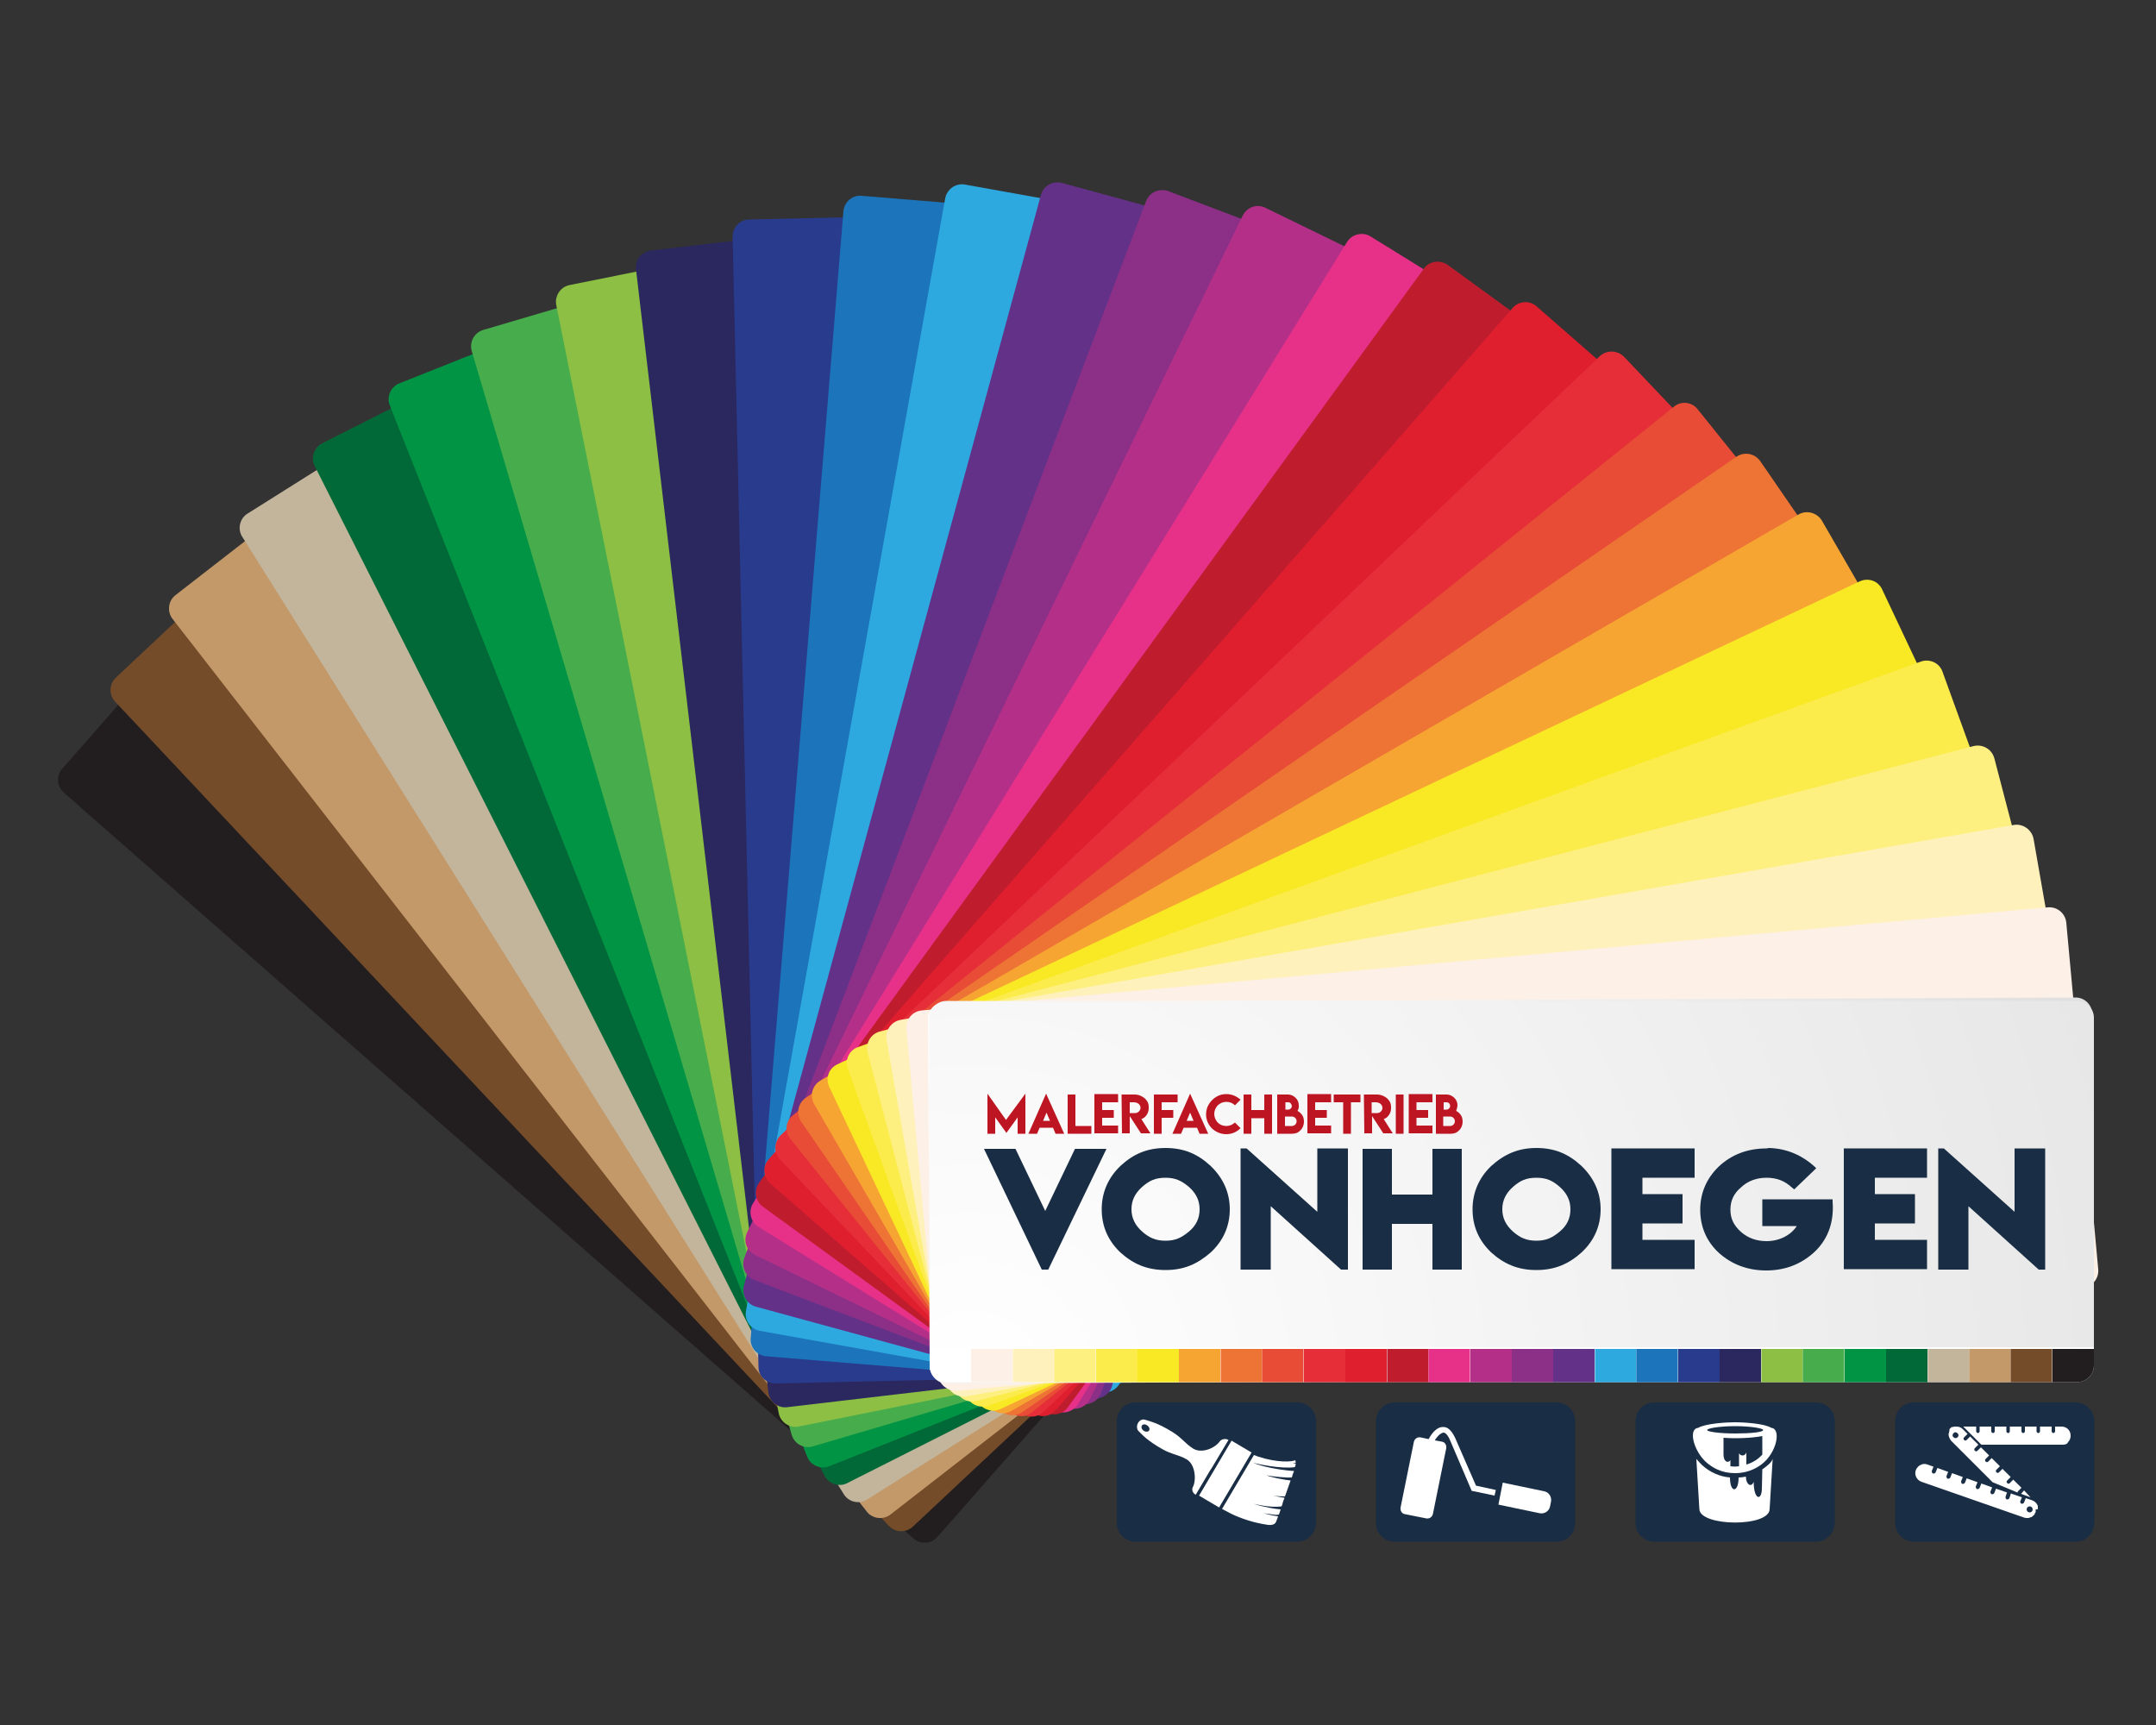 <?xml version="1.0" encoding="UTF-8"?>
<svg xmlns="http://www.w3.org/2000/svg" xmlns:xlink="http://www.w3.org/1999/xlink" version="1.1" id="Ebene_1" x="0px" y="0px" viewBox="0 0 500 400" style="enable-background:new 0 0 500 400;" xml:space="preserve">
<rect x="0" y="0" width="500" height="400" fill="#333333" stroke="none"/>
<style type="text/css">
	.st0{fill:#221E20;}
	.st1{fill:#E42328;}
	.st2{fill:#754C29;}
	.st3{fill:#C3996A;}
	.st4{fill:#C2B59B;}
	.st5{fill:#016938;}
	.st6{fill:#009444;}
	.st7{fill:#47AD4C;}
	.st8{fill:#8CBF44;}
	.st9{fill:#2A285E;}
	.st10{fill:#293B8D;}
	.st11{fill:#1C75BB;}
	.st12{fill:#2EA9E0;}
	.st13{fill:#633188;}
	.st14{fill:#8C2F87;}
	.st15{fill:#B43088;}
	.st16{fill:#E73189;}
	.st17{fill:#BF1D2E;}
	.st18{fill:#DF1E2E;}
	.st19{fill:#E52E37;}
	.st20{fill:#E84C36;}
	.st21{fill:#ED7434;}
	.st22{fill:#F6A533;}
	.st23{fill:#F9E925;}
	.st24{fill:#FBEB4B;}
	.st25{fill:#FDF080;}
	.st26{fill:#FFF1BC;}
	.st27{fill:#FDF0E7;}
	.st28{fill:url(#SVGID_1_);}
	.st29{clip-path:url(#SVGID_00000011736770864115514690000003058112856783878308_);}
	.st30{fill:#FFFFFF;}
	.st31{fill:#192D44;}
	.st32{fill:#BD1622;}
</style>
<g>
	<g>
		<g>
			<g>
				<path class="st0" d="M270.6,295.8l-53.2,60.6c-1.4,1.6-3.9,1.8-5.5,0.4l-197.1-173c-1.6-1.4-1.8-3.9-0.4-5.5l53.2-60.6      c1.4-1.6,3.9-1.8,5.5-0.4l197.1,173C271.9,291.7,272,294.2,270.6,295.8z"></path>
				<path class="st1" d="M247.3,286.6c5.1,4.5,5.7,12.3,1.1,17.5c-4.5,5.1-12.3,5.6-17.5,1.1c-5.1-4.5-5.7-12.3-1.1-17.5      C234.3,282.6,242.2,282.1,247.3,286.6z"></path>
			</g>
			<g>
				<path class="st2" d="M270.5,298.9L211.7,354c-1.6,1.5-4.1,1.4-5.6-0.2L26.7,162.7c-1.5-1.6-1.4-4.1,0.2-5.6L85.6,102      c1.6-1.5,4.1-1.4,5.6,0.2l179.5,191.1C272.1,294.9,272.1,297.4,270.5,298.9z"></path>
				<path class="st2" d="M248.2,287.4c4.7,5,4.4,12.8-0.6,17.5c-5,4.7-12.8,4.4-17.5-0.5c-4.7-5-4.4-12.8,0.5-17.5      C235.6,282.2,243.5,282.5,248.2,287.4z"></path>
			</g>
			<g>
				<path class="st3" d="M270.1,301.8l-63.6,49.4c-1.7,1.3-4.2,1-5.5-0.7L40,143.5c-1.3-1.7-1-4.2,0.7-5.5l63.6-49.4      c1.7-1.3,4.2-1,5.5,0.7l160.9,207C272.1,298,271.8,300.4,270.1,301.8z"></path>
				<path class="st3" d="M248.9,288.3c4.2,5.4,3.2,13.2-2.2,17.4c-5.4,4.2-13.2,3.2-17.4-2.2c-4.2-5.4-3.2-13.2,2.2-17.4      C236.9,281.9,244.7,282.9,248.9,288.3z"></path>
			</g>
			<g>
				<path class="st4" d="M269.3,304.8l-68.2,42.9c-1.8,1.2-4.3,0.6-5.4-1.2l-139.5-222c-1.2-1.8-0.6-4.3,1.2-5.4l68.2-42.9      c1.8-1.2,4.3-0.6,5.4,1.2l139.5,222C271.7,301.2,271.2,303.7,269.3,304.8z"></path>
				<path class="st4" d="M249.6,289.3c3.6,5.8,1.9,13.4-3.9,17.1c-5.8,3.6-13.4,1.9-17.1-3.9c-3.6-5.8-1.9-13.4,3.9-17.1      C238.3,281.8,246,283.5,249.6,289.3z"></path>
			</g>
			<g>
				<path class="st5" d="M268.4,307.6l-71.9,36.3c-1.9,1-4.3,0.2-5.3-1.7L73,108.1c-1-1.9-0.2-4.3,1.7-5.3l71.9-36.3      c1.9-1,4.3-0.2,5.3,1.7l118.2,234.1C271.1,304.2,270.3,306.6,268.4,307.6z"></path>
				<path class="st5" d="M250.2,290.3c3.1,6.1,0.6,13.6-5.5,16.6c-6.1,3.1-13.6,0.6-16.6-5.5c-3.1-6.1-0.6-13.6,5.5-16.6      C239.7,281.8,247.1,284.2,250.2,290.3z"></path>
			</g>
			<g>
				<path class="st6" d="M267.2,310.2l-74.9,29.8c-2,0.8-4.3-0.2-5.1-2.2L90.4,94c-0.8-2,0.2-4.3,2.2-5.1l74.9-29.8      c2-0.8,4.3,0.2,5.1,2.2L269.4,305C270.2,307.1,269.2,309.3,267.2,310.2z"></path>
				<path class="st6" d="M250.6,291.4c2.5,6.4-0.6,13.6-6.9,16.1c-6.4,2.5-13.6-0.6-16.1-6.9c-2.5-6.4,0.6-13.6,6.9-16.1      C240.9,281.9,248.1,285,250.6,291.4z"></path>
			</g>
			<g>
				<path class="st7" d="M265.8,312.6l-77.3,22.8c-2.1,0.6-4.3-0.6-4.9-2.7L109.4,81.4c-0.6-2.1,0.6-4.3,2.7-4.9l77.3-22.8      c2.1-0.6,4.3,0.6,4.9,2.7l74.3,251.5C269.1,309.8,267.9,312,265.8,312.6z"></path>
				<path class="st7" d="M251,292.4c1.9,6.6-1.8,13.4-8.4,15.4c-6.6,1.9-13.4-1.8-15.4-8.4c-1.9-6.6,1.8-13.4,8.4-15.4      C242.2,282.1,249.1,285.9,251,292.4z"></path>
			</g>
			<g>
				<path class="st8" d="M264.2,314.9l-79,15.9c-2.1,0.4-4.2-1-4.6-3.1L129,70.7c-0.4-2.1,1-4.2,3.1-4.6l79-15.9      c2.1-0.4,4.2,1,4.6,3.1l51.6,257.1C267.7,312.4,266.3,314.5,264.2,314.9z"></path>
				<path class="st8" d="M251.3,293.5c1.3,6.7-3,13.2-9.7,14.6c-6.7,1.3-13.2-3-14.6-9.7c-1.3-6.7,3-13.2,9.7-14.6      C243.4,282.4,249.9,286.8,251.3,293.5z"></path>
			</g>
			<g>
				<path class="st9" d="M262.6,316.9l-80,9.4c-2.2,0.3-4.1-1.3-4.4-3.4L147.5,62.5c-0.3-2.2,1.3-4.1,3.4-4.4l80-9.4      c2.2-0.3,4.1,1.3,4.4,3.4L266,312.5C266.3,314.7,264.7,316.7,262.6,316.9z"></path>
				<path class="st9" d="M251.4,294.5c0.8,6.8-4.1,12.9-10.8,13.7c-6.8,0.8-12.9-4.1-13.7-10.8c-0.8-6.8,4.1-12.9,10.8-13.7      C244.5,282.8,250.6,287.7,251.4,294.5z"></path>
			</g>
			<g>
				<path class="st10" d="M260.5,319l-80.6,1.8c-2.2,0-4-1.7-4-3.8l-6-262.1c0-2.2,1.7-4,3.8-4l80.6-1.8c2.2,0,4,1.7,4,3.8l6,262.1      C264.4,317.2,262.7,319,260.5,319z"></path>
				<path class="st10" d="M251.5,295.6c0.2,6.8-5.3,12.5-12.1,12.7c-6.8,0.2-12.5-5.3-12.7-12.1c-0.2-6.8,5.3-12.5,12.1-12.7      C245.7,283.4,251.4,288.8,251.5,295.6z"></path>
			</g>
			<g>
				<path class="st11" d="M258,321.1l-80.3-6.6c-2.2-0.2-3.8-2.1-3.6-4.2L195.6,49c0.2-2.2,2.1-3.8,4.2-3.6l80.3,6.6      c2.2,0.2,3.8,2.1,3.6,4.2l-21.6,261.3C262,319.7,260.1,321.3,258,321.1z"></path>
				<path class="st11" d="M251.5,296.9c-0.6,6.8-6.5,11.9-13.4,11.3c-6.8-0.6-11.9-6.5-11.3-13.4c0.6-6.8,6.5-11.9,13.4-11.3      C247,284.1,252,290.1,251.5,296.9z"></path>
			</g>
			<g>
				<path class="st12" d="M255.5,322.8l-79.3-14.2c-2.1-0.4-3.6-2.4-3.2-4.6L219.2,46c0.4-2.1,2.4-3.6,4.6-3.2L303,57      c2.1,0.4,3.6,2.4,3.2,4.6l-46.2,258.1C259.7,321.8,257.6,323.2,255.5,322.8z"></path>
				<path class="st12" d="M251.3,298.1c-1.2,6.7-7.6,11.2-14.4,10c-6.7-1.2-11.2-7.6-10-14.4c1.2-6.7,7.6-11.2,14.4-10      C248,284.9,252.5,291.4,251.3,298.1z"></path>
			</g>
			<g>
				<path class="st13" d="M253,324.2L175.3,303c-2.1-0.6-3.3-2.7-2.8-4.8l68.9-253c0.6-2.1,2.7-3.3,4.8-2.8L324,63.6      c2.1,0.6,3.3,2.7,2.8,4.8l-68.9,253C257.3,323.5,255.1,324.7,253,324.2z"></path>
				<path class="st13" d="M251.1,299.2c-1.8,6.6-8.6,10.5-15.2,8.7c-6.6-1.8-10.5-8.6-8.7-15.2c1.8-6.6,8.6-10.5,15.2-8.7      C249,285.8,252.9,292.6,251.1,299.2z"></path>
			</g>
			<g>
				<path class="st14" d="M250.2,325.4l-75.3-28.6c-2-0.8-3-3-2.3-5.1l93.2-245.1c0.8-2,3-3,5.1-2.3l75.3,28.6c2,0.8,3,3,2.3,5.1      l-93.2,245.1C254.5,325.1,252.3,326.1,250.2,325.4z"></path>
				<path class="st14" d="M250.7,300.3c-2.4,6.4-9.6,9.6-16,7.2c-6.4-2.4-9.6-9.6-7.2-16c2.4-6.4,9.6-9.6,16-7.2      C249.9,286.8,253.1,293.9,250.7,300.3z"></path>
			</g>
			<g>
				<path class="st15" d="M247.5,326.3l-72.4-35.3c-2-1-2.8-3.3-1.8-5.3L288.2,50c1-2,3.3-2.8,5.3-1.8l72.4,35.3      c1.9,1,2.8,3.3,1.8,5.3L252.8,324.4C251.8,326.4,249.5,327.2,247.5,326.3z"></path>
				<path class="st15" d="M250.3,301.4c-3,6.1-10.4,8.7-16.6,5.7c-6.1-3-8.7-10.4-5.7-16.6c3-6.1,10.4-8.7,16.6-5.7      C250.7,287.8,253.3,295.2,250.3,301.4z"></path>
			</g>
			<g>
				<path class="st16" d="M244.5,326.9l-68.6-42.4c-1.8-1.1-2.4-3.6-1.3-5.4L312.4,56.1c1.1-1.8,3.6-2.4,5.4-1.3l68.6,42.4      c1.8,1.1,2.4,3.6,1.3,5.4L249.9,325.7C248.7,327.5,246.3,328.1,244.5,326.9z"></path>
				<path class="st16" d="M249.7,302.4c-3.6,5.8-11.2,7.6-17,4c-5.8-3.6-7.6-11.2-4-17c3.6-5.8,11.2-7.6,17-4      C251.5,289,253.3,296.6,249.7,302.4z"></path>
			</g>
			<g>
				<path class="st17" d="M242.1,327.2l-65.2-47.4c-1.8-1.3-2.1-3.7-0.9-5.5L330.2,62.3c1.3-1.8,3.7-2.1,5.5-0.9l65.2,47.4      c1.8,1.3,2.1,3.7,0.9,5.5L247.6,326.4C246.3,328.1,243.9,328.5,242.1,327.2z"></path>
				<path class="st17" d="M235.3,307.7c-2.1-0.7-5-2.8-6.3-4.5c-3-4.2-3.2-10.1,0-14.5c4-5.5,11.8-6.8,17.3-2.7      c5.5,4,6.8,11.8,2.7,17.3C245.9,307.6,240.3,309.3,235.3,307.7z"></path>
			</g>
			<g>
				<path class="st18" d="M239.3,327.4l-60.7-53c-1.6-1.4-1.8-3.9-0.4-5.5L350.8,71.4c1.4-1.6,3.9-1.8,5.5-0.4l60.7,53      c1.6,1.4,1.8,3.9,0.4,5.5L244.8,327C243.4,328.7,240.9,328.8,239.3,327.4z"></path>
				<path class="st18" d="M248.5,304.1c-4.5,5.1-12.3,5.7-17.5,1.2c-5.1-4.5-5.7-12.3-1.2-17.5c4.5-5.1,12.3-5.7,17.5-1.2      C252.4,291.1,253,298.9,248.5,304.1z"></path>
			</g>
			<g>
				<path class="st19" d="M236.4,327.3l-55.5-58.4c-1.5-1.6-1.4-4.1,0.1-5.6L371,82.6c1.6-1.5,4.1-1.4,5.6,0.1l55.5,58.4      c1.5,1.6,1.4,4.1-0.1,5.6L242,327.4C240.4,328.9,237.9,328.8,236.4,327.3z"></path>
				<path class="st19" d="M247.7,304.9c-5,4.7-12.8,4.5-17.5-0.4c-4.7-5-4.5-12.8,0.4-17.5c5-4.7,12.8-4.5,17.5,0.4      C252.8,292.3,252.6,300.2,247.7,304.9z"></path>
			</g>
			<g>
				<path class="st20" d="M233.8,326.9l-50.5-62.8c-1.4-1.7-1.1-4.2,0.6-5.5L388.2,94.3c1.7-1.4,4.2-1.1,5.5,0.6l50.5,62.8      c1.4,1.7,1.1,4.2-0.6,5.5L239.3,327.5C237.7,328.9,235.2,328.6,233.8,326.9z"></path>
				<path class="st20" d="M246.9,305.6c-5.3,4.3-13.1,3.4-17.4-1.9c-4.3-5.3-3.4-13.1,1.9-17.4c5.3-4.3,13.1-3.4,17.4,1.9      C253.1,293.5,252.2,301.3,246.9,305.6z"></path>
			</g>
			<g>
				<path class="st21" d="M231.5,326.5l-45.7-66.4c-1.2-1.8-0.8-4.2,1-5.5l215.9-148.7c1.8-1.2,4.2-0.8,5.5,1l45.7,66.4      c1.2,1.8,0.8,4.2-1,5.5L237,327.5C235.2,328.7,232.8,328.2,231.5,326.5z"></path>
				<path class="st21" d="M246.2,306.1c-5.6,3.9-13.3,2.5-17.2-3.2c-3.9-5.6-2.5-13.3,3.2-17.2c5.6-3.9,13.3-2.5,17.2,3.2      C253.2,294.5,251.8,302.2,246.2,306.1z"></path>
			</g>
			<g>
				<path class="st22" d="M229.2,325.8L188.8,256c-1.1-1.9-0.4-4.3,1.4-5.4l226.9-131.3c1.9-1.1,4.3-0.4,5.4,1.4l40.4,69.8      c1.1,1.9,0.4,4.3-1.4,5.4L234.5,327.2C232.7,328.3,230.2,327.6,229.2,325.8z"></path>
				<path class="st22" d="M245.3,306.6c-5.9,3.4-13.5,1.4-16.9-4.5c-3.4-5.9-1.4-13.5,4.5-16.9c5.9-3.4,13.5-1.4,16.9,4.5      C253.3,295.6,251.3,303.2,245.3,306.6z"></path>
			</g>
			<g>
				<path class="st23" d="M226.7,324.8L192.3,252c-0.9-2-0.1-4.3,1.9-5.2l237.1-112c2-0.9,4.3-0.1,5.2,1.9l34.4,72.9      c0.9,2,0.1,4.3-1.9,5.2l-237.1,112C230,327.6,227.6,326.8,226.7,324.8z"></path>
				<path class="st23" d="M244.4,307.1c-6.2,2.9-13.6,0.3-16.5-5.9c-2.9-6.2-0.3-13.6,5.9-16.5c6.2-2.9,13.6-0.3,16.5,5.9      C253.3,296.8,250.6,304.2,244.4,307.1z"></path>
			</g>
			<g>
				<path class="st24" d="M224.1,323.6l-27.5-75.8c-0.7-2,0.3-4.3,2.4-5l246.5-89.4c2-0.7,4.3,0.3,5,2.4l27.5,75.8      c0.7,2-0.3,4.3-2.4,5l-246.5,89.4C227.1,326.6,224.8,325.6,224.1,323.6z"></path>
				<path class="st24" d="M243.4,307.6c-6.4,2.3-13.5-1-15.9-7.4c-2.3-6.4,1-13.5,7.4-15.9c6.4-2.3,13.5,1,15.9,7.4      C253.1,298.1,249.8,305.2,243.4,307.6z"></path>
			</g>
			<g>
				<path class="st25" d="M221.6,322l-20.4-78c-0.5-2.1,0.7-4.2,2.8-4.8L457.7,173c2.1-0.5,4.2,0.7,4.8,2.8l20.4,78      c0.5,2.1-0.7,4.2-2.8,4.8l-253.7,66.3C224.3,325.4,222.1,324.1,221.6,322z"></path>
				<path class="st25" d="M242.3,307.9c-6.6,1.7-13.4-2.2-15.1-8.9c-1.7-6.6,2.2-13.4,8.8-15.1c6.6-1.7,13.4,2.2,15.1,8.9      C252.8,299.4,248.9,306.2,242.3,307.9z"></path>
			</g>
			<g>
				<path class="st26" d="M219.5,320.5l-13.9-79.4c-0.4-2.1,1.1-4.2,3.2-4.6L467,191.3c2.1-0.4,4.2,1.1,4.6,3.2l13.9,79.4      c0.4,2.1-1.1,4.2-3.2,4.6l-258.3,45.3C221.9,324.1,219.9,322.7,219.5,320.5z"></path>
				<path class="st26" d="M241.3,308.1c-6.7,1.2-13.2-3.3-14.3-10.1c-1.2-6.7,3.3-13.2,10.1-14.3c6.7-1.2,13.2,3.3,14.3,10.1      C252.5,300.5,248,306.9,241.3,308.1z"></path>
			</g>
			<g>
				<path class="st27" d="M217.6,318.8l-7.4-80.2c-0.2-2.2,1.4-4.1,3.6-4.3l261.1-23.9c2.2-0.2,4.1,1.4,4.3,3.6l7.4,80.3      c0.2,2.2-1.4,4.1-3.6,4.3l-261.1,23.9C219.7,322.6,217.7,321,217.6,318.8z"></path>
				<path class="st27" d="M240.3,308.3c-6.8,0.6-12.8-4.4-13.5-11.2c-0.6-6.8,4.4-12.8,11.2-13.5c6.8-0.6,12.8,4.4,13.5,11.2      C252.1,301.6,247.1,307.6,240.3,308.3z"></path>
			</g>
			
				<radialGradient id="SVGID_1_" cx="314.089" cy="256.873" r="307.946" gradientTransform="matrix(0.91 -0.414 0.414 0.91 -157.54 116.927)" gradientUnits="userSpaceOnUse">
				<stop offset="0" style="stop-color:#FFFFFF"></stop>
				<stop offset="1" style="stop-color:#D8D8D8"></stop>
			</radialGradient>
			<path class="st28" d="M215.6,316.9l-0.4-80.6c0-2.2,1.7-3.9,3.9-3.9l262.2-1.1c2.2,0,3.9,1.7,3.9,3.9l0.4,80.6     c0,2.2-1.7,3.9-3.9,3.9l-262.2,1.1C217.4,320.8,215.7,319,215.6,316.9z"></path>
		</g>
		<g>
			<g>
				<defs>
					<path id="SVGID_00000085941550087284930280000012187361584944353157_" d="M215.6,316.6l0-80.6c0-2.2,1.8-3.9,3.9-3.9l262.2,0       c2.2,0,3.9,1.8,3.9,3.9l0,80.6c0,2.2-1.8,3.9-3.9,3.9l-262.2,0C217.3,320.5,215.6,318.8,215.6,316.6z"></path>
				</defs>
				
					<radialGradient id="SVGID_00000103236817296330705990000010828207392799327879_" cx="264.091" cy="344.374" r="443.416" gradientTransform="matrix(0.91 -0.414 0.414 0.91 -157.54 116.927)" gradientUnits="userSpaceOnUse">
					<stop offset="0" style="stop-color:#FFFFFF"></stop>
					<stop offset="1" style="stop-color:#D8D8D8"></stop>
				</radialGradient>
				
					<use xlink:href="#SVGID_00000085941550087284930280000012187361584944353157_" style="overflow:visible;fill:url(#SVGID_00000103236817296330705990000010828207392799327879_);"></use>
				<clipPath id="SVGID_00000165916660922465173570000003216432156795919010_">
					<use xlink:href="#SVGID_00000085941550087284930280000012187361584944353157_" style="overflow:visible;"></use>
				</clipPath>
				<g style="clip-path:url(#SVGID_00000165916660922465173570000003216432156795919010_);">
					<rect x="215.6" y="312.8" class="st30" width="9.6" height="7.7"></rect>
					<rect x="225.2" y="312.8" class="st27" width="9.6" height="7.7"></rect>
					<rect x="234.9" y="312.8" class="st26" width="9.6" height="7.7"></rect>
					<rect x="244.5" y="312.8" class="st25" width="9.6" height="7.7"></rect>
					<rect x="254.2" y="312.8" class="st24" width="9.6" height="7.7"></rect>
					<rect x="263.8" y="312.8" class="st23" width="9.6" height="7.7"></rect>
					<rect x="273.4" y="312.8" class="st22" width="9.6" height="7.7"></rect>
					<rect x="283.1" y="312.8" class="st21" width="9.6" height="7.7"></rect>
					<rect x="292.7" y="312.8" class="st20" width="9.6" height="7.7"></rect>
					<rect x="302.4" y="312.8" class="st19" width="9.6" height="7.7"></rect>
					<rect x="312" y="312.8" class="st18" width="9.6" height="7.7"></rect>
					<rect x="321.7" y="312.8" class="st17" width="9.6" height="7.7"></rect>
					<rect x="331.3" y="312.8" class="st16" width="9.6" height="7.7"></rect>
					<rect x="341" y="312.8" class="st15" width="9.6" height="7.7"></rect>
					<rect x="350.6" y="312.8" class="st14" width="9.6" height="7.7"></rect>
					<rect x="360.2" y="312.8" class="st13" width="9.6" height="7.7"></rect>
					<rect x="369.9" y="312.8" class="st12" width="9.6" height="7.7"></rect>
					<rect x="379.5" y="312.8" class="st11" width="9.6" height="7.7"></rect>
					<rect x="389.2" y="312.8" class="st10" width="9.6" height="7.7"></rect>
					<rect x="398.8" y="312.8" class="st9" width="9.6" height="7.7"></rect>
					<rect x="408.5" y="312.8" class="st8" width="9.6" height="7.7"></rect>
					<rect x="418.1" y="312.8" class="st7" width="9.6" height="7.7"></rect>
					<rect x="427.8" y="312.8" class="st6" width="9.6" height="7.7"></rect>
					<rect x="437.4" y="312.8" class="st5" width="9.6" height="7.7"></rect>
					<rect x="447.1" y="312.8" class="st4" width="9.6" height="7.7"></rect>
					<rect x="456.7" y="312.8" class="st3" width="9.6" height="7.7"></rect>
					<rect x="466.3" y="312.8" class="st2" width="9.6" height="7.7"></rect>
					<rect x="476" y="312.8" class="st0" width="9.6" height="7.7"></rect>
				</g>
			</g>
			<rect x="215.6" y="312.4" class="st30" width="270" height="0.4"></rect>
		</g>
	</g>
	<g id="Text">
		<g>
			<path class="st31" d="M256.6,266.4l-13.5,28h-1.5l-13.4-28h7.3l6.9,14.4l6.9-14.4H256.6z"></path>
			<path class="st31" d="M270.3,266.2c4.3,0,7.5,1.4,10.5,4.2c2.9,2.8,4.4,6.2,4.4,10c0,3.9-1.5,7.3-4.4,10     c-3.1,2.7-6.2,4.1-10.5,4.1c-4.3,0-7.5-1.4-10.5-4.1c-2.9-2.8-4.3-6.1-4.3-10c0-3.9,1.5-7.3,4.3-10     C262.8,267.6,266,266.2,270.3,266.2z M270.3,273.1c-2.4,0-3.8,0.7-5.4,2.1c-1.7,1.5-2.5,3.2-2.5,5.2c0,2,0.8,3.7,2.5,5.2     c1.6,1.4,3.1,2.1,5.4,2.1c2.3,0,3.7-0.7,5.4-2.1c1.7-1.4,2.5-3.1,2.5-5.2c0-2-0.8-3.7-2.5-5.2C274,273.8,272.6,273.1,270.3,273.1     z"></path>
			<path class="st31" d="M289.1,266.3l16.4,14.7v-14.7h7.1v28.1H311l-16.3-14.7v14.7h-7v-28.1H289.1z"></path>
			<path class="st31" d="M316,266.4h6.8V277h9.4v-10.6h6.8v28h-6.8v-10.6h-9.4v10.6H316V266.4z"></path>
			<path class="st31" d="M356.3,266.2c4.3,0,7.5,1.4,10.5,4.2c2.9,2.8,4.4,6.2,4.4,10c0,3.9-1.5,7.3-4.4,10c-3,2.7-6.2,4.1-10.5,4.1     c-4.3,0-7.5-1.4-10.5-4.1c-2.9-2.8-4.3-6.1-4.3-10c0-3.9,1.5-7.3,4.3-10C348.9,267.6,352.1,266.2,356.3,266.2z M356.3,273.1     c-2.4,0-3.8,0.7-5.4,2.1c-1.7,1.5-2.5,3.2-2.5,5.2c0,2,0.8,3.7,2.5,5.2c1.6,1.4,3.1,2.1,5.4,2.1c2.3,0,3.7-0.7,5.4-2.1     c1.7-1.4,2.5-3.1,2.5-5.2c0-2-0.8-3.7-2.5-5.2C360.1,273.8,358.7,273.1,356.3,273.1z"></path>
			<path class="st31" d="M373.7,266.3H393v6.8h-12.1v3.8h9.3v6.8h-9.3v3.8H393v6.8h-19.3V266.3z"></path>
			<path class="st31" d="M410.2,266.2c4.5,0.1,8.1,2,10.6,4.3l0.4,0.4l-5.1,4.9l-0.5-0.4c-1.7-1.6-3.6-2.3-5.9-2.3     c-2.3,0-4.3,0.7-5.9,2.2c-1.7,1.4-2.5,3.1-2.5,5.2s0.8,3.7,2.5,5.2c1.6,1.4,3.6,2.1,5.9,2.1c3.1,0,5.7-1.5,7-3.5h-8v-6.2H425     l0,0.5c0.4,5.3-1.4,9.1-4.3,11.8c-3.1,2.8-6.8,4.2-11.1,4.2c-4.3,0-8-1.4-11-4.1c-2.9-2.7-4.3-6.1-4.3-10c0-3.9,1.5-7.3,4.3-10     c3-2.8,6.7-4.2,11.1-4.2L410.2,266.2L410.2,266.2z"></path>
			<path class="st31" d="M427.6,266.3h19.3v6.8h-12.1v3.8h9.3v6.8h-9.3v3.8h12.1v6.8h-19.3V266.3z"></path>
			<path class="st31" d="M450.8,266.3l16.4,14.7v-14.7h7.1v28.1h-1.5l-16.3-14.7v14.7h-7v-28.1H450.8z"></path>
		</g>
		<g>
			<path class="st32" d="M233.3,259.7l4.5-6.1v9.3h-1.8v-3.8l-2.6,3.6l-2.6-3.6v3.8h-1.8v-9.3L233.3,259.7z"></path>
			<path class="st32" d="M242.6,253.6l4.2,9.3h-2l-0.6-1.4h-3.1l-0.6,1.4h-2L242.6,253.6z M243.5,259.9l-0.8-1.9l-0.8,1.9H243.5z"></path>
			<path class="st32" d="M249.4,253.8v7.3h3.7v1.8h-5.5v-9.1H249.4z"></path>
			<path class="st32" d="M259.3,253.8v1.8h-3.7v1.8h2.7v1.8h-2.7v1.8h3.7v1.8h-5.5v-9.1H259.3z"></path>
			<path class="st32" d="M260.1,253.8h3c1,0,1.8,0.4,2.4,0.9c0.6,0.6,0.9,1.1,0.9,2.1v0.2c0,0.6-0.2,1.2-0.6,1.7     c-0.3,0.4-0.6,0.6-1.1,0.8l2.1,3.3h-2.2l-2.6-4v4h-1.8L260.1,253.8z M264.5,256.9c0-0.3-0.1-0.6-0.4-0.9     c-0.2-0.2-0.7-0.4-1.1-0.4h-1v2.5h0.7v0h0.6C263.9,258.1,264.5,257.5,264.5,256.9z"></path>
			<path class="st32" d="M273.1,253.8v1.8h-3.7v1.8h2.7v1.8h-2.7v3.7h-1.8v-9.1H273.1z"></path>
			<path class="st32" d="M276,253.6l4.2,9.3h-2l-0.6-1.4h-3.1l-0.6,1.4h-2L276,253.6z M276.8,259.9L276,258l-0.8,1.9H276.8z"></path>
			<path class="st32" d="M284.4,263c-1.3,0-2.4-0.5-3.3-1.3c-0.9-0.9-1.4-2-1.4-3.3c0-1.3,0.5-2.4,1.4-3.3c0.9-0.9,2-1.4,3.3-1.4     l0,0c1.4,0,2.5,0.6,3.3,1.3l-1.3,1.3c-0.5-0.5-1.2-0.8-2-0.8c-0.8,0-1.4,0.3-2,0.8c-0.5,0.6-0.8,1.2-0.8,2c0,0.8,0.3,1.4,0.8,2     c0.5,0.5,1.2,0.8,2,0.8c0.8,0,1.4-0.3,2-0.8l1.3,1.3C286.9,262.4,285.8,263,284.4,263z"></path>
			<path class="st32" d="M290.2,253.8v3.6h3v-3.6h1.8v9.1h-1.8v-3.6h-3v3.6h-1.8v-9.1H290.2z"></path>
			<path class="st32" d="M300.9,257.6c0.2,0.1,0.5,0.3,0.7,0.5c0.6,0.6,0.8,1.2,0.8,2c0,0.8-0.3,1.5-0.8,2c-0.6,0.6-1.2,0.8-2,0.8     h-3.4v-9.1h1.9h0.6c0.7,0,1.3,0.3,1.8,0.8c0.5,0.5,0.7,1.1,0.7,1.7C301.3,256.7,301.1,257.3,300.9,257.6z M298.8,255.6h-0.7v1.7     c0.2,0,0.4,0,0.7,0c0.4,0,0.8-0.4,0.8-0.8C299.5,255.9,299.2,255.6,298.8,255.6z M300.7,260c0-0.6-0.5-1.1-1.1-1.1     c-0.5,0-1,0-1.6,0v2.2h0.4h1.2C300.2,261.1,300.7,260.6,300.7,260z"></path>
			<path class="st32" d="M308.7,253.8v1.8h-3.7v1.8h2.7v1.8h-2.7v1.8h3.7v1.8h-5.5v-9.1H308.7z"></path>
			<path class="st32" d="M315.5,253.8v1.8h-2.2v7.3h-1.8v-7.3h-2.2v-1.8H315.5z"></path>
			<path class="st32" d="M316.3,253.8h3c1,0,1.8,0.4,2.4,0.9c0.6,0.6,0.9,1.1,0.9,2.1v0.2c0,0.6-0.2,1.2-0.6,1.7     c-0.3,0.4-0.6,0.6-1.1,0.8l2.1,3.3h-2.2l-2.6-4v4h-1.8L316.3,253.8z M320.6,256.9c0-0.3-0.1-0.6-0.4-0.9     c-0.2-0.2-0.7-0.4-1.1-0.4h-1v2.5h0.7v0h0.6C320.1,258.1,320.6,257.5,320.6,256.9z"></path>
			<path class="st32" d="M323.7,253.8h1.8v9.1h-1.8V253.8z"></path>
			<path class="st32" d="M332.2,253.8v1.8h-3.7v1.8h2.7v1.8h-2.7v1.8h3.7v1.8h-5.5v-9.1H332.2z"></path>
			<path class="st32" d="M337.7,257.6c0.2,0.1,0.5,0.3,0.7,0.5c0.6,0.6,0.8,1.2,0.8,2c0,0.8-0.3,1.5-0.8,2c-0.6,0.6-1.2,0.8-2,0.8     H333v-9.1h1.9h0.6c0.7,0,1.3,0.3,1.8,0.8c0.5,0.5,0.7,1.1,0.7,1.7C338,256.7,337.8,257.3,337.7,257.6z M335.5,255.6h-0.7v1.7     c0.2,0,0.4,0,0.7,0c0.4,0,0.8-0.4,0.8-0.8C336.3,255.9,335.9,255.6,335.5,255.6z M337.4,260c0-0.6-0.5-1.1-1.1-1.1     c-0.5,0-1,0-1.6,0v2.2h0.4h1.2C336.9,261.1,337.4,260.6,337.4,260z"></path>
		</g>
	</g>
	<g>
		<path class="st31" d="M300.9,357.5h-37.6c-2.3,0-4.3-1.9-4.3-4.3v-23.7c0-2.3,1.9-4.3,4.3-4.3h37.6c2.3,0,4.3,1.9,4.3,4.3v23.7    C305.1,355.6,303.2,357.5,300.9,357.5z"></path>
		<g>
			<g>
				
					<rect x="276.7" y="339.2" transform="matrix(0.509 -0.861 0.861 0.509 -154.815 412.398)" class="st30" width="14.8" height="5.4"></rect>
			</g>
			<path class="st30" d="M277.3,346.6l3.5-5.9c0.1-0.1,0.1-0.1,0.1-0.1l4-6.7c-0.7-0.4-1.6-0.2-2,0.3c-1.2,1.7-4.3,2.9-6.2,1.7     s-2.6-2.5-4.9-3.9c-3.4-2.1-5.1-2.4-6.3-2.8c-0.6-0.2-1.3,0.2-1.6,0.8c0,0,0,0,0,0c0,0,0,0,0,0c-0.3,0.5-0.3,1.4,0.1,1.8     c0.9,0.9,2,2.2,5.5,4.2c2.3,1.3,3.8,1.3,5.7,2.4c1.9,1.1,2.3,4.5,1.5,6.3C276.3,345.3,276.5,346.2,277.3,346.6z M265.3,331.8     c-0.5-0.3-0.7-0.8-0.5-1.2c0.2-0.4,0.8-0.4,1.2-0.1c0.5,0.3,0.7,0.8,0.5,1.2C266.3,332,265.8,332.1,265.3,331.8z"></path>
			<path class="st30" d="M290.8,337.4c0.4,0.1,0.7,0.3,1.1,0.4c4.3,1.4,7.7,1.2,8.5,0.8c0,0.1,0.1,0.4,0.1,0.6c-0.3,0-0.4,0-0.7,0.1     c0.4,0,0.3,0,0.7,0.1c0,0.2-0.1,0.5-0.2,0.8c-3.2,0.5-9-0.8-9.7-1c2.9,1.2,7.6,1.8,9.5,1.9c-0.2,0.5-0.4,1-0.5,1.5     c-1.2,0.1-4.4-0.2-5.9-0.5c1.2,0.5,4.4,1.1,5.6,1.2c-0.4,1.2-0.9,2.5-1.3,3.7c-1.7,0-2.8-0.2-2.8-0.2c1,0.2,1.8,0.4,2.7,0.5     c-0.2,0.5-0.4,1-0.5,1.5c0,0-0.1,0-0.1,0c0,0,0.1,0,0.1,0c-0.1,0.2-0.1,0.4-0.2,0.5c-2.5,0.4-6-0.5-6.5-0.6     c2.5,0.8,5,1.2,6.3,1.3c-0.1,0.4-0.3,0.8-0.4,1.2c-1,0.2-1.6-0.1-3.6-0.3c0.7,0.2,2.4,0.6,3.4,0.7c-0.1,0.4-0.3,0.8-0.4,1.1     c-0.2,0.7-0.8,1-1.9,0.9c-1.4-0.2-3.7-0.6-6.8-1.8c-1.3-0.5-2.6-1.2-3.9-1.9L290.8,337.4z"></path>
		</g>
	</g>
	<g>
		<path class="st31" d="M361,357.5h-37.6c-2.3,0-4.3-1.9-4.3-4.3v-23.7c0-2.3,1.9-4.3,4.3-4.3H361c2.3,0,4.3,1.9,4.3,4.3v23.7    C365.3,355.6,363.4,357.5,361,357.5z"></path>
		<g>
			<path class="st30" d="M357.1,350.9l-9.6-2l1-5.1l9.6,2c1.1,0.2,1.8,1.3,1.6,2.4l-0.2,1C359.3,350.4,358.2,351.1,357.1,350.9z"></path>
			<path class="st30" d="M336.3,334l5,11.7l5.3,1.1l0.3-1.3l-4.6-1l-4.8-11c-0.8-1.7-1.7-2.6-2.7-2.6c-1.1-0.1-2.2,0.7-3.2,2.3     c-0.1,0.2-0.2,0.4-0.3,0.5l-1.9-0.4c-0.7-0.1-1.3,0.3-1.5,1l-3.1,15.3c-0.1,0.7,0.3,1.4,1,1.5l5,1c0.7,0.1,1.3-0.3,1.5-1     l3.1-15.3c0.1-0.7-0.3-1.4-1-1.5l-1.6-0.3c0,0,0,0,0-0.1c0.7-1.1,1.5-1.7,2-1.7C335.2,332.2,335.8,332.8,336.3,334z"></path>
		</g>
	</g>
	<g>
		<path class="st31" d="M421.2,357.5h-37.6c-2.3,0-4.3-1.9-4.3-4.3v-23.7c0-2.3,1.9-4.3,4.3-4.3h37.6c2.3,0,4.3,1.9,4.3,4.3v23.7    C425.4,355.6,423.5,357.5,421.2,357.5z"></path>
		<g>
			<path class="st30" d="M409.9,339.8c-0.4,0.3-0.8,0.7-1.2,0.9l-0.1,4.4c0,3-1.9,2.8-1.9-1.5c-0.5,1.4-1.8,0.7-1.8-1.2     c-0.5,0.1-1.1,0.2-1.7,0.2c0,3.6-2,3.7-2,0c-2.4-0.2-4.6-1.2-6.4-2.8c-0.5-0.5-1-1-1.4-1.5l0.7,11.6c0,4.1,16.3,4.3,16.3,0     l0.7-11.6C410.9,338.9,410.4,339.4,409.9,339.8z"></path>
			<path class="st30" d="M402.4,341.6c2.2,0,4.4-0.7,6.2-2.1c3.5-2.7,4.5-8.2,2.2-8.4c-1.6-1-6.2-1.3-8.5-1.3c-2,0-6.8,0.3-8.5,1.3     c-2.2,0.2-1.2,4.9,1.6,7.7C397.1,340.4,399.3,341.6,402.4,341.6z M408.7,337.3c-1,1.1-2.3,1.9-3.7,2.3v-2.8     c-0.3,0.9-1.3,0.9-1.7,0.2v3c-0.7,0.1-1.3,0.1-2,0v-1.4c-0.6,0.8-1.6,0.3-1.6-1.3v-3.9c2.8,0.2,6.4,0.1,9-0.4V337.3z      M402.4,330.7c3.6,0,6.5,0.5,6.5,0.9c0,0.5-2.9,0.8-6.5,0.8c-3.6,0-6.5-0.4-6.5-0.8C395.9,331.2,398.8,330.7,402.4,330.7z"></path>
		</g>
	</g>
	<g>
		<path class="st31" d="M481.4,357.5h-37.6c-2.3,0-4.3-1.9-4.3-4.3v-23.7c0-2.3,1.9-4.3,4.3-4.3h37.6c2.3,0,4.3,1.9,4.3,4.3v23.7    C485.6,355.6,483.7,357.5,481.4,357.5z"></path>
		<g>
			<path class="st30" d="M469.5,347.8C469.6,347.8,469.6,347.8,469.5,347.8L469.5,347.8C469.5,347.8,469.5,347.8,469.5,347.8z"></path>
			<path class="st30" d="M456.2,332.5l-1.1-1.1L456.2,332.5L456.2,332.5z M456.2,332.5l-1.1-1.1L456.2,332.5L456.2,332.5z      M456.2,332.5l-1.1-1.1L456.2,332.5L456.2,332.5z"></path>
			<path class="st30" d="M478.4,335h-18.9l-0.3-0.3l-2.5-2.5l-1.4-1.4h3v1.1c0,0.2,0.2,0.4,0.4,0.4c0.2,0,0.4-0.2,0.4-0.4v-1.1h2.7     v1.1c0,0.2,0.2,0.4,0.4,0.4c0.2,0,0.4-0.2,0.4-0.4v-1.1h2.7v1.1c0,0.2,0.2,0.4,0.4,0.4s0.4-0.2,0.4-0.4v-1.1h2.7v1.1     c0,0.2,0.2,0.4,0.4,0.4c0.2,0,0.4-0.2,0.4-0.4v-1.1h2.7v1.1c0,0.2,0.2,0.4,0.4,0.4c0.2,0,0.4-0.2,0.4-0.4v-1.1h2.7v1.1     c0,0.2,0.2,0.4,0.4,0.4c0.2,0,0.4-0.2,0.4-0.4v-1.1h1.5c1.2,0,2.1,0.9,2.1,2.1c0,0.6-0.2,1.1-0.6,1.5     C479.5,334.8,479,335,478.4,335z"></path>
			<polygon class="st30" points="451.6,332.7 451.6,332.7 451.8,332.1    "></polygon>
			<path class="st30" d="M472.6,349.9C472.6,349.9,472.6,349.9,472.6,349.9c0-0.2,0-0.3,0-0.4c0,0,0-0.1,0-0.1c0,0,0,0,0,0     c0,0,0,0,0-0.1c0,0,0,0,0,0c0,0,0-0.1,0-0.1c0-0.1-0.1-0.1-0.1-0.2c-0.2-0.5-0.7-0.9-1.2-1.1l-1.2-0.4l-0.3-0.1l-0.4,1     c-0.1,0.2-0.3,0.3-0.6,0.3l0,0c-0.2-0.1-0.3-0.3-0.3-0.5l0.4-1l-2.6-0.9c0,0,0,0.1,0,0.2l-0.3,0.9c-0.1,0.2-0.3,0.3-0.6,0.3     c-0.2-0.1-0.3-0.3-0.3-0.6l0.3-0.9c0,0,0-0.1,0.1-0.1l-2.6-0.9l-0.4,1c-0.1,0.2-0.3,0.3-0.6,0.3c-0.2-0.1-0.3-0.3-0.3-0.6l0.4-1     l-2.5-0.9l-0.4,1c-0.1,0.2-0.3,0.3-0.6,0.3c-0.2-0.1-0.3-0.3-0.3-0.6l0.4-1l-2.5-0.9l-0.4,1c-0.1,0.2-0.3,0.3-0.6,0.3     c-0.2-0.1-0.3-0.3-0.3-0.6l0.4-1l-2.5-0.9l-0.4,1c-0.1,0.2-0.3,0.3-0.6,0.3c-0.2-0.1-0.3-0.3-0.3-0.6l0.4-1l-2.5-0.9l-0.4,1     c-0.1,0.2-0.3,0.3-0.6,0.3c-0.2-0.1-0.3-0.3-0.3-0.6l0.4-1l-1.4-0.5c-0.5-0.2-1.1-0.2-1.6,0.1c-0.5,0.2-0.9,0.7-1.1,1.2     c-0.4,1.1,0.2,2.3,1.3,2.7l23.8,8.3c0,0,0.9,0.3,1.6-0.1l0.1,0c0.2-0.1,0.4-0.3,0.6-0.5c0,0,0,0,0.1-0.1c0,0,0-0.1,0.1-0.1l0,0     c0,0,0,0,0-0.1c0,0,0,0,0,0c0,0,0,0,0-0.1l0,0c0,0,0-0.1,0.1-0.1c0,0,0,0,0,0c0.1-0.1,0.1-0.3,0.1-0.4c0,0,0,0,0,0     c0-0.1,0-0.1,0-0.2l0,0c0,0,0-0.1,0-0.1c0,0,0,0,0,0c0,0,0,0,0-0.1C472.6,350,472.6,350,472.6,349.9     C472.6,349.9,472.6,349.9,472.6,349.9z M470.7,350.7c-0.4,0-0.7-0.3-0.7-0.7c0-0.4,0.3-0.7,0.7-0.7s0.7,0.3,0.7,0.7     C471.4,350.4,471.1,350.7,470.7,350.7z"></path>
			<g>
				<path class="st30" d="M467.9,346.1c0-0.1,0-0.2,0.1-0.3l0.8-0.8l-1.9-1.9l-0.8,0.8c-0.2,0.2-0.4,0.2-0.6,0      c-0.2-0.2-0.2-0.4,0-0.6l0.8-0.8l-1.9-1.9l-0.8,0.8c-0.2,0.2-0.4,0.2-0.6,0c-0.2-0.2-0.2-0.4,0-0.6l0.8-0.8l-1.9-1.9l-0.8,0.8      c-0.2,0.2-0.4,0.2-0.6,0c-0.2-0.2-0.2-0.4,0-0.6l0.8-0.8l-1.9-1.9c0,0,0,0.1-0.1,0.1l-0.7,0.7c-0.2,0.2-0.4,0.2-0.6,0      c-0.2-0.2-0.2-0.4,0-0.6l0.7-0.7c0,0,0.1-0.1,0.1-0.1l-1.9-1.9l-0.8,0.8c-0.2,0.2-0.4,0.2-0.6,0l0,0c-0.2-0.2-0.2-0.4,0-0.6      l0.8-0.8l-0.2-0.2l-0.9-0.9c-0.4-0.4-0.9-0.6-1.5-0.6c-0.1,0-0.1,0-0.2,0c0,0-0.1,0-0.1,0c0,0,0,0,0,0c0,0-0.1,0-0.1,0      c0,0,0,0,0,0c0,0-0.1,0-0.1,0c-0.1,0-0.2,0.1-0.3,0.1c0,0,0,0-0.1,0c0,0,0,0,0,0c0,0-0.1,0-0.1,0c0,0,0,0,0,0c0,0,0,0,0,0      c0,0,0,0-0.1,0l0,0c0,0-0.1,0.1-0.1,0.1c0,0,0,0,0,0c-0.1,0.1-0.2,0.2-0.3,0.3c0,0,0,0,0,0c0,0-0.1,0.1-0.1,0.1l0,0      c0,0,0,0,0,0.1c0,0,0,0,0,0c0,0,0,0,0,0.1l0,0c0,0,0,0,0,0.1c0,0,0,0,0,0.1c-0.1,0.2-0.1,0.5-0.2,0.7l0,0.1      c0,0.8,0.6,1.5,0.6,1.5l9.6,9.6L467.9,346.1z M453.8,333.4c-0.3,0.2-0.7,0-0.9-0.3c-0.2-0.3,0-0.7,0.3-0.9      c0.3-0.2,0.7,0,0.9,0.3C454.3,332.8,454.2,333.2,453.8,333.4z"></path>
				<polygon class="st30" points="470.9,347.2 469.4,345.6 468.7,346.4     "></polygon>
			</g>
		</g>
	</g>
</g>
</svg>
